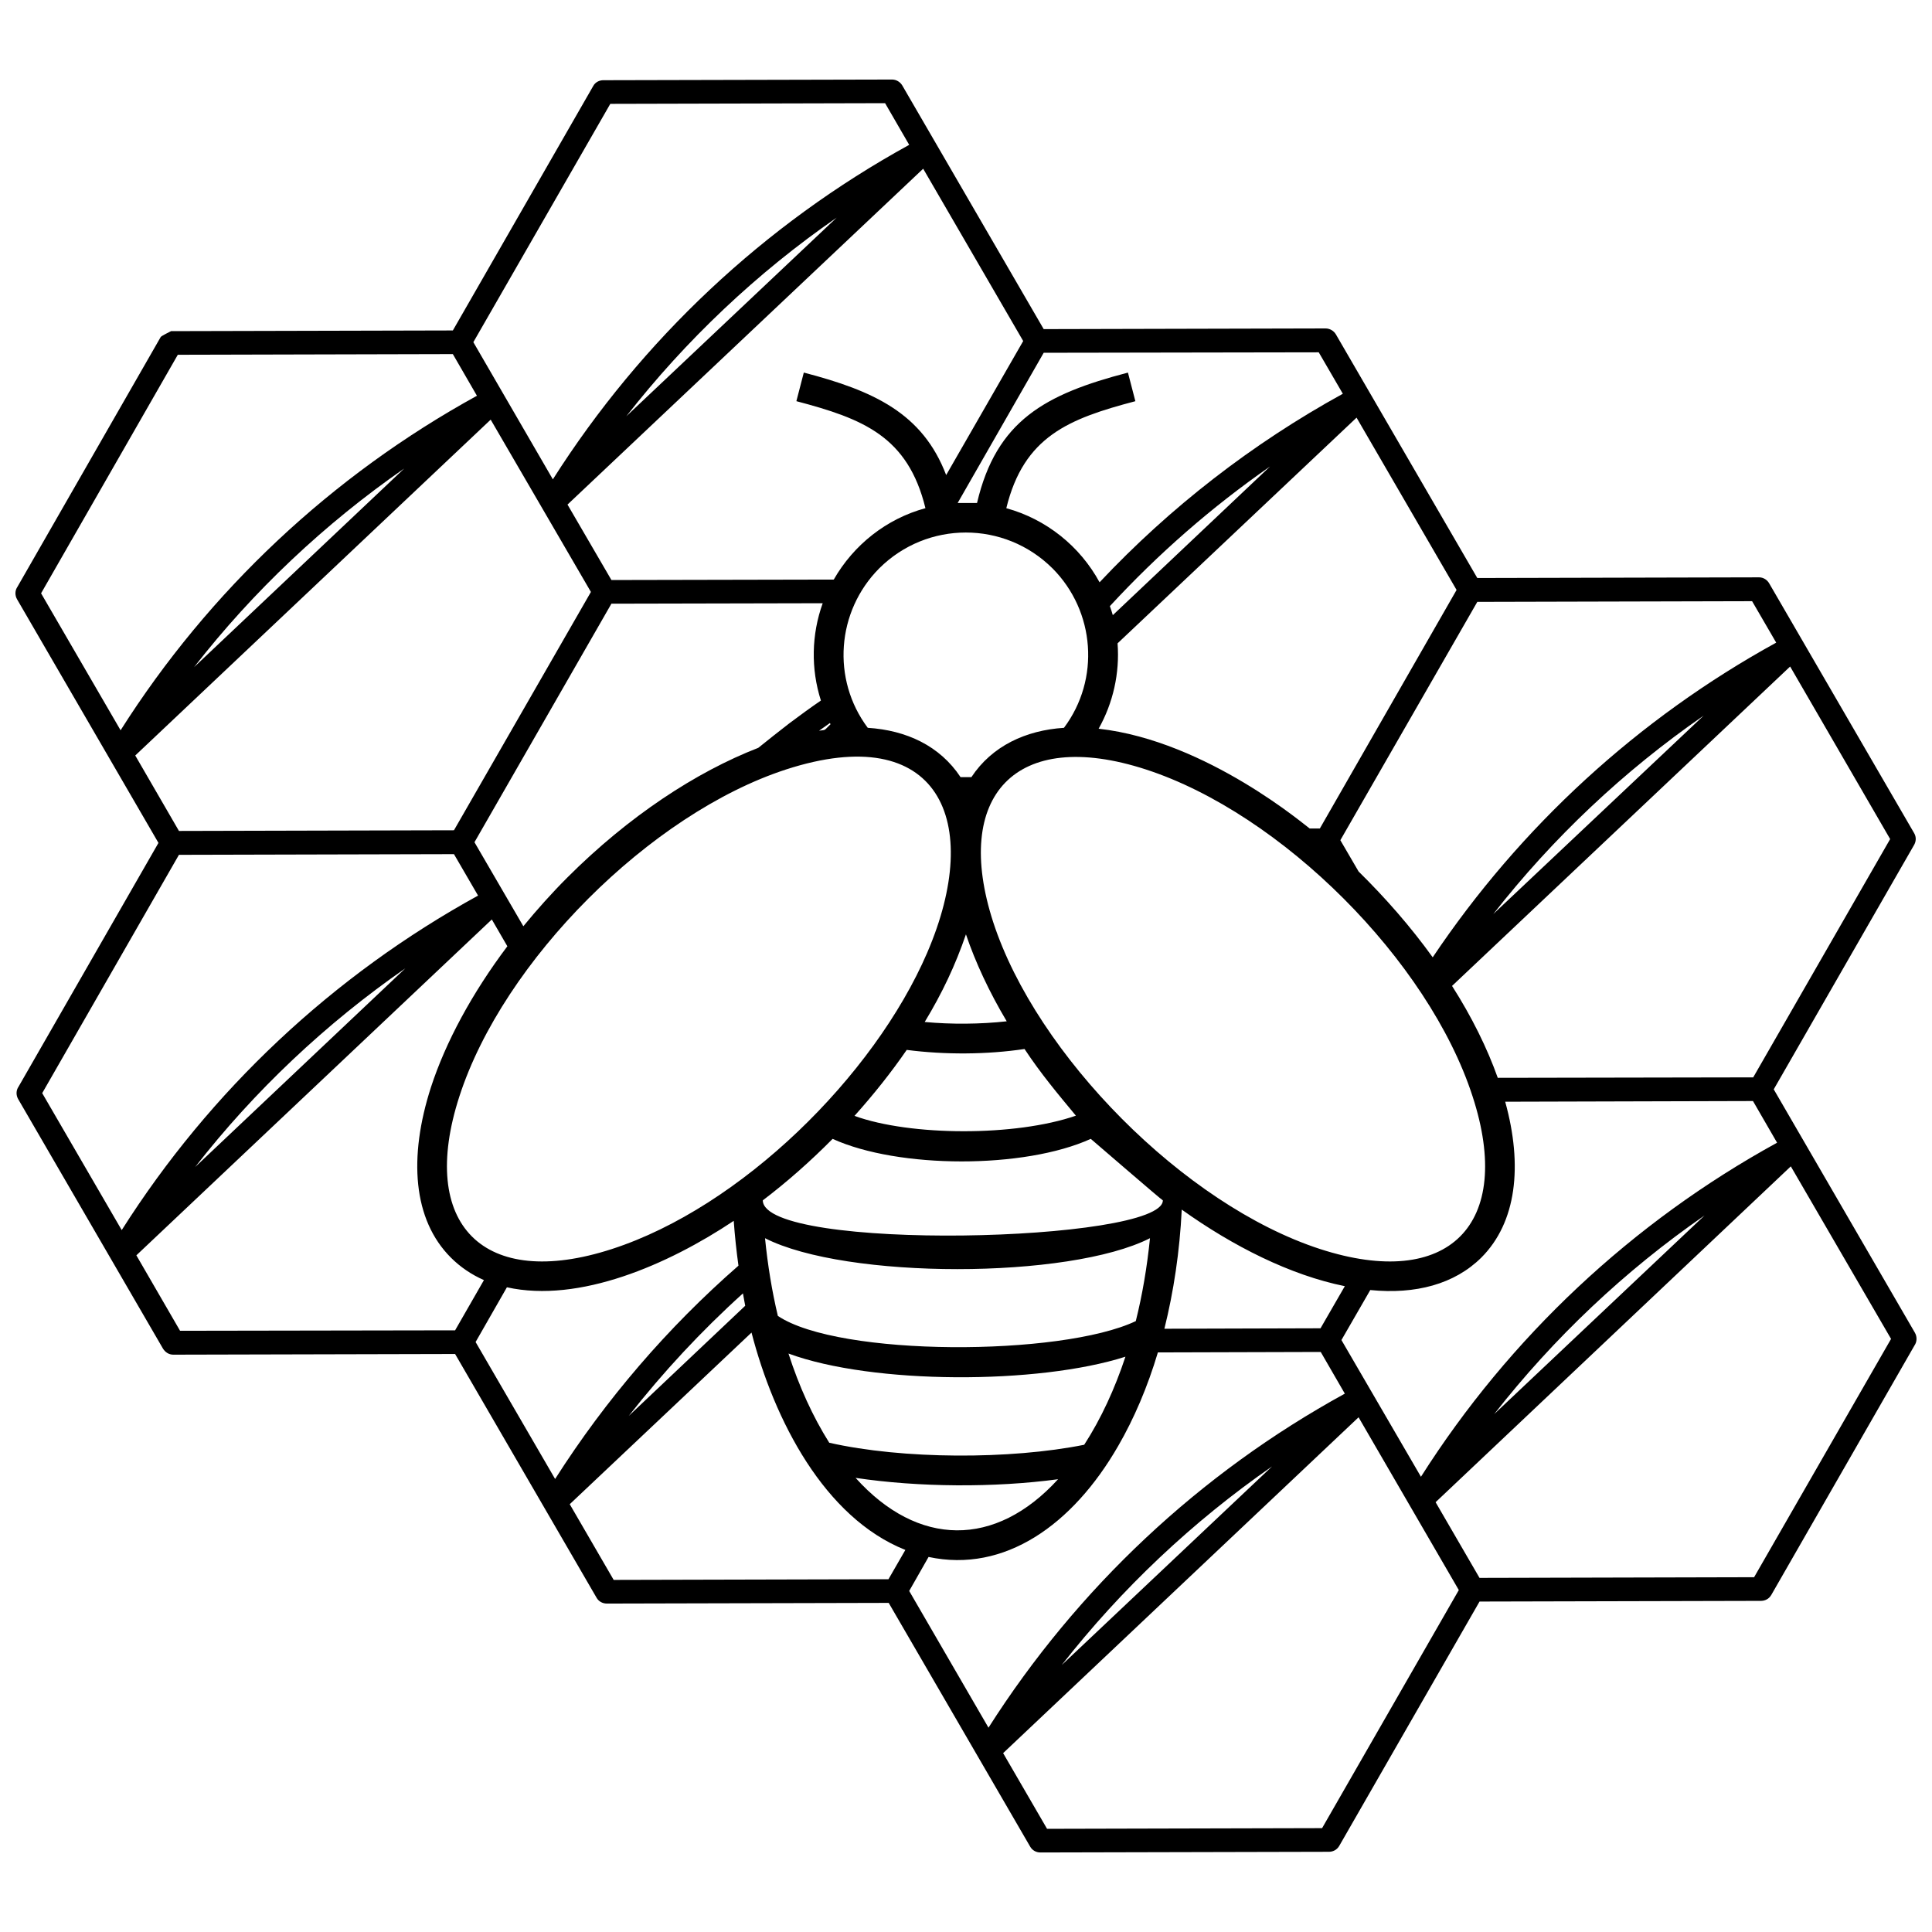 <?xml version="1.0" encoding="UTF-8"?>
<!-- Uploaded to: ICON Repo, www.iconrepo.com, Generator: ICON Repo Mixer Tools -->
<svg width="800px" height="800px" version="1.1" viewBox="144 144 512 512" xmlns="http://www.w3.org/2000/svg">
 <defs>
  <clipPath id="a">
   <path d="m148.09 165h503.81v470h-503.81z"/>
  </clipPath>
 </defs>
 <g clip-path="url(#a)">
  <path d="m389.73 396.45c15.043-34.98 3.043-61.664-37.426-48.531-35.934 11.699-74.914 50.68-86.555 86.613-11.043 34.023 6.387 51.516 40.414 40.473 34.086-11.043 69.422-45.727 83.57-78.555zm55.156-146.13c-17.668 4.656-29.547 9.312-34.203 28.355 10.625 2.926 19.52 10.09 24.715 19.641 18.684-19.879 40.473-36.77 64.469-49.965l-6.387-10.984-72.887 0.121-22.805 39.816h5.133c5.133-21.848 18.027-28.832 39.996-34.562 0.656 2.508 1.73 6.625 1.969 7.582zm85.121 50.023-26.504-45.664-63.336 59.812c0.598 7.938-1.195 15.82-5.016 22.625 28.832 3.223 55.395 26.207 55.934 26.445h2.688l36.234-63.215zm-220.03-46.023 55.754-52.648c-21.133 14.625-39.934 32.414-55.754 52.648zm70.438-89.242c1.133 0 2.148 0.656 2.688 1.551l37.488 64.59 74.676-0.18c1.195 0 2.207 0.656 2.746 1.551l37.488 64.59 74.676-0.18c1.133 0 2.148 0.656 2.688 1.613l38.383 66.141c0.656 1.074 0.539 2.328-0.059 3.281l-37.129 64.648 37.426 64.527c0.598 1.074 0.539 2.387-0.121 3.344l-37.965 66.141c-0.598 1.016-1.613 1.551-2.746 1.551l-74.559 0.18-37.188 64.766c-0.598 1.016-1.613 1.551-2.746 1.551l-76.469 0.18c-1.133 0-2.148-0.598-2.688-1.551l-37.488-64.59-74.676 0.18c-1.195 0-2.207-0.598-2.746-1.551l-37.488-64.59-74.676 0.18c-1.195 0-2.148-0.656-2.746-1.613l-38.383-66.141c-0.598-1.074-0.539-2.328 0.121-3.281l37.07-64.59-37.488-64.59c-0.598-1.074-0.539-2.328 0.121-3.281l37.965-66.199c0.18-0.297 2.746-1.551 2.746-1.551l74.676-0.18 37.188-64.766c0.539-1.016 1.613-1.551 2.688-1.551zm118.79 201.58 4.836 8.297c7.164 7.043 13.789 14.625 19.641 22.742 23.219-34.621 54.441-63.273 91.031-83.391l-6.387-10.984-72.824 0.18-36.293 63.156zm-137.18-62.797-55.992 0.121-36.293 63.215 12.953 22.266c3.582-4.359 7.461-8.715 11.641-12.895 16.238-16.238 34.145-27.996 50.621-34.383 2.688-2.148 5.434-4.359 8.238-6.508 2.805-2.09 5.551-4.117 8.355-6.027-2.688-8.418-2.508-17.488 0.477-25.789zm-71.512-32.832c23.52-37.008 55.992-67.512 94.434-88.645l-6.387-11.043-72.824 0.18-36.293 63.156zm98.137-82.316-94.254 89.004 11.641 19.996 58.918-0.121c5.254-9.191 13.969-16.117 24.297-18.922-4.656-19.043-16.535-23.699-34.203-28.355l1.969-7.582c18.504 4.836 31.457 10.746 37.727 27.16l20.414-35.516-26.504-45.664zm131.92 346.64c23.461-36.949 55.992-67.453 94.375-88.523l-6.387-11.043-65.664 0.18c4.715 17.012 2.984 31.996-6.328 41.309-7.102 7.043-17.43 9.789-29.43 8.598l-7.641 13.25 21.07 36.234zm98.016-82.258-94.137 89.004 11.641 20.059 72.766-0.18 36.293-63.156zm-78.617 65.664 55.754-52.648c-21.133 14.625-39.934 32.414-55.754 52.648zm68.648-89.242 36.293-63.156-26.504-45.727-89.598 84.645c5.254 8.238 9.312 16.477 12.117 24.355l67.691-0.121zm-78.02 135.86-26.562-45.785-94.195 89.004 11.641 20.059 72.887-0.18 36.234-63.094zm-30.203-52.051-6.387-11.043-43.156 0.121c-2.746 9.191-6.328 17.551-10.508 24.773-12.059 20.953-30.145 33.727-50.262 29.43l-5.133 9.012 21.012 36.234c23.52-36.949 55.992-67.453 94.434-88.523zm-6.445-17.312 6.445-11.164c-14.445-2.926-29.609-10.566-43.219-20.297-0.539 11.102-2.148 21.727-4.598 31.578l41.367-0.121zm-68.586 89.242 55.754-52.648c-21.07 14.625-39.934 32.414-55.754 52.648zm114.37-199.02 55.754-52.59c-21.133 14.625-39.934 32.355-55.754 52.59zm-106.67 59.574c-17.609 8-50.977 7.938-68.41 0-5.91 5.969-12.059 11.402-18.504 16.297 0.18 13.668 106.02 11.164 106.02 0-0.238 0-18.086-15.461-19.102-16.297zm-3.941-6.148c-4.656-5.609-9.371-11.223-13.609-17.668-9.969 1.492-21.133 1.551-31.219 0.238-4.117 5.969-8.715 11.758-13.848 17.488 14.805 5.371 42.68 5.492 58.68-0.059zm64.707 35.34c34.023 11.043 51.516-6.445 40.414-40.473-11.641-35.934-50.621-74.914-86.555-86.613-34.742-11.281-51.277 7.164-40.473 40.473 11.461 35.16 50.621 74.914 86.613 86.613zm-202.72 60.945c13.43-21.07 29.785-40.113 48.59-56.531-0.539-3.879-0.957-7.82-1.254-11.879-17.43 11.641-40.949 21.848-60.109 17.609l-8.297 14.504 21.07 36.293zm52.051-38.801-48.172 45.484 11.641 20.059 72.824-0.18 4.477-7.762c-21.43-8.535-34.742-34.324-40.77-57.605zm-32.531 22.086 30.859-29.191c-0.18-1.074-0.418-2.148-0.598-3.281-11.043 9.969-21.133 20.832-30.266 32.473zm-134.37-49.246c23.461-37.008 55.992-67.512 94.434-88.645l-6.387-10.984-72.887 0.18-36.234 63.156 21.07 36.293zm98.074-82.316-94.195 89.004 11.582 19.996 72.887-0.121 7.641-13.312c-3.281-1.434-6.269-3.461-8.773-5.969-10.027-10.027-11.281-26.504-5.254-45.188 3.879-11.879 10.805-24.773 20.234-37.309l-4.117-7.102zm-78.617 65.602 55.695-52.648c-21.07 14.625-39.934 32.414-55.695 52.648zm-4.297-89.062 72.887-0.18 36.293-63.156-26.562-45.664-94.195 89.004 11.582 19.996zm246.71-59.574c0.297 0.777 0.539 1.613 0.777 2.387l41.664-39.398c-15.461 10.746-29.668 23.16-42.441 37.008zm-74.199 30.98c-0.957 0.656-1.91 1.371-2.867 2.031 1.969-0.297 1.133 0.121 3.043-1.73-0.059-0.059-0.121-0.18-0.18-0.297zm-187.97 1.91c23.461-37.008 55.992-67.512 94.434-88.645l-6.387-11.043-72.887 0.18-36.234 63.215 21.07 36.293zm19.461-16.715 55.695-52.648c-21.07 14.625-39.934 32.414-55.695 52.648zm228.98 215.2c-16.832 2.269-36.949 2.148-53.664-0.359 16.535 18.387 37.07 18.566 53.664 0.359zm-60.648-9.672c19.461 4.418 47.992 4.477 67.574 0.539 4.477-6.926 8.117-14.863 10.926-23.34-23.102 7.402-66.977 7.402-89.301-0.836 2.805 8.715 6.445 16.715 10.805 23.637zm-13.609-33.605c16.176 10.863 75.094 10.746 94.852 1.371 1.73-6.926 2.984-14.266 3.762-21.969-21.488 10.926-80.586 10.926-102.02 0 0.715 7.164 1.852 14.086 3.402 20.594zm38.918-77.898c7.043 0.656 14.746 0.598 21.727-0.18-4.656-7.82-8.297-15.641-10.805-23.043-2.805 8.18-6.269 15.52-10.926 23.219zm33.848-120.22c-12.715-12.656-33.188-12.656-45.902 0-11.34 11.402-12.656 29.43-3.043 42.262 10.266 0.656 19.102 4.777 24.594 13.074h2.867c5.492-8.297 14.445-12.418 24.535-13.074 9.609-12.836 8.297-30.859-3.043-42.262z"/>
 </g>
</svg>